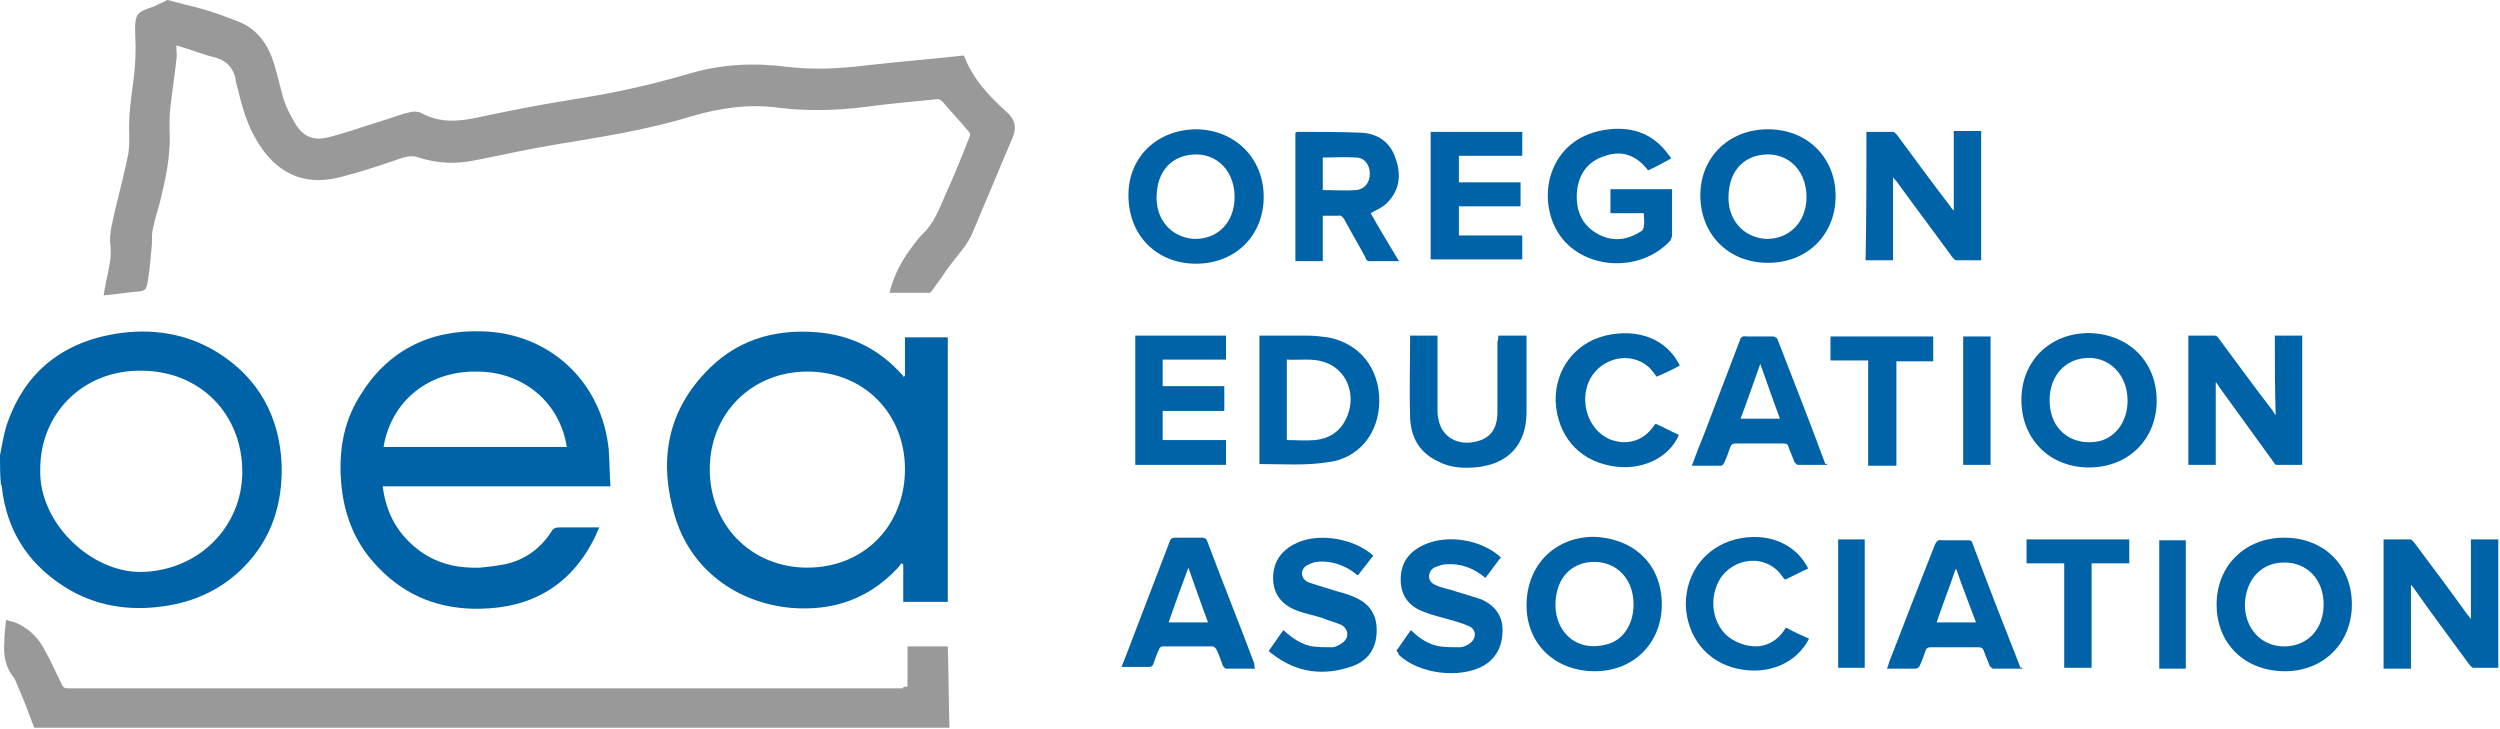 <?xml version="1.0" encoding="utf-8"?>
<!-- Generator: Adobe Illustrator 24.3.0, SVG Export Plug-In . SVG Version: 6.00 Build 0)  -->
<svg version="1.1" id="Layer_1" xmlns="http://www.w3.org/2000/svg" xmlns:xlink="http://www.w3.org/1999/xlink" x="0px" y="0px"
	 width="292px" height="85.2px" viewBox="0 0 292 85.2" style="enable-background:new 0 0 292 85.2;" xml:space="preserve">
<style type="text/css">
	.st0{display:none;fill:#FFFFFF;}
	.st1{fill:#999999;}
	.st2{fill:#0063A7;}
</style>
<g>
	<path class="st0" d="M106,80.2c-0.3,0-0.5,0-0.7,0c-9.3,0-18.6,0-28,0c-10.9,0-21.9,0-32.8,0c-4.9,0-9.7,0-14.6,0
		c-7.3,0-14.7,0-22,0c-0.4,0-0.6-0.2-0.8-0.5C6.5,78.4,5.8,77,5,75.6c-0.7-1.3-1.7-2.2-3.1-2.9c-0.4-0.2-0.8-0.3-1.3-0.4
		c-0.1,1-0.1,1.9-0.2,2.7c-0.1,1.4,0.1,2.8,1,3.9c0.3,0.4,0.5,0.8,0.6,1.2C2.8,81.8,3.4,83.4,4,85c35.6,0,71.3,0,106.9,0
		c-0.1-3.2-0.1-6.4-0.2-9.5c-1.6,0-3.2,0-4.7,0C106,77.1,106,78.6,106,80.2z M105.7,43.9c0,0-0.1,0-0.1,0.1c0-0.1-0.1-0.1-0.1-0.2
		c-2.7-3-6.1-4.8-10.1-5c-5.1-0.3-9.5,1-13,4.8c-4.5,4.8-5.3,10.5-3.5,16.6c1.8,6.2,7.2,10.2,13.6,10.8c4.9,0.4,9-1,12.4-4.6
		c0.2-0.2,0.3-0.4,0.5-0.6c0.1,0,0.1,0.1,0.2,0.1c0,1.5,0,2.9,0,4.4c1.8,0,3.5,0,5.2,0c0-10.3,0-20.6,0-30.9c-1.7,0-3.3,0-5,0
		C105.7,41,105.7,42.4,105.7,43.9z M71.3,56.8c-0.1-1.5-0.1-2.9-0.2-4.3c-0.8-7.8-6.9-13.5-14.8-13.8c-6.2-0.2-11,2.3-14.3,7.6
		c-2,3.3-2.5,6.9-2.1,10.6c0.4,3.6,1.8,6.8,4.4,9.5c3.2,3.3,7.2,4.8,11.8,4.7c6.3-0.1,10.8-2.9,13.5-8.6c0.1-0.3,0.2-0.6,0.4-0.9
		c-1.6,0-3.1,0-4.6,0c-0.4,0-0.7,0.1-1,0.5c-1.3,2-3.1,3.3-5.4,3.8c-0.9,0.2-1.9,0.3-2.9,0.4c-2.5,0.1-4.9-0.4-7-1.9
		c-2.6-1.8-4-4.4-4.4-7.6C53.5,56.8,62.3,56.8,71.3,56.8z M265.7,39.2c0,3.1,0,6.2,0,9.3c-0.2-0.3-0.3-0.4-0.4-0.6
		c-2.1-2.8-4.1-5.6-6.2-8.3c-0.1-0.2-0.3-0.4-0.5-0.4c-1,0-2,0-3.1,0c0,5.1,0,10.1,0,15.1c1.1,0,2.1,0,3.2,0c0-3.2,0-6.4,0-9.7
		c0.2,0.3,0.3,0.4,0.4,0.6c2.1,2.9,4.2,5.8,6.3,8.7c0.1,0.2,0.3,0.4,0.4,0.4c1,0,2,0,3,0c0-5.1,0-10.1,0-15.1
		C267.9,39.2,266.9,39.2,265.7,39.2z M218,15.4c0,5.1,0,10.1,0,15.1c1.1,0,2.1,0,3.2,0c0-3.2,0-6.4,0-9.7c0.2,0.3,0.4,0.4,0.5,0.6
		c2.1,2.9,4.2,5.8,6.4,8.7c0.1,0.2,0.3,0.4,0.5,0.4c1,0,1.9,0,2.9,0c0-5.1,0-10,0-15.1c-1.1,0-2.1,0-3.2,0c0,3.1,0,6.1,0,9.3
		c-0.2-0.3-0.3-0.4-0.4-0.5c-2.1-2.8-4.1-5.6-6.2-8.3c-0.1-0.2-0.3-0.4-0.5-0.4C220.1,15.4,219,15.4,218,15.4z M281.6,78.1
		c0-3.2,0-6.4,0-9.7c0.2,0.2,0.3,0.4,0.4,0.5c2.1,2.9,4.3,5.8,6.4,8.8c0.1,0.2,0.3,0.4,0.5,0.4c1,0,2,0,2.9,0c0-5.1,0-10.1,0-15
		c-1.1,0-2.1,0-3.2,0c0,3.1,0,6.1,0,9.3c-0.2-0.3-0.3-0.4-0.4-0.5c-2.1-2.8-4.2-5.6-6.2-8.4c-0.1-0.2-0.3-0.4-0.5-0.4
		c-1,0-2.1,0-3.1,0c0,5.1,0,10.1,0,15.1C279.4,78.1,280.4,78.1,281.6,78.1z M147.1,54.2C147.1,54.2,147.1,54.3,147.1,54.2
		c2.7,0,5.3,0.2,7.9-0.1c3.7-0.4,6.1-3.5,6.1-7.2c0-3.8-2.3-6.8-6-7.4c-0.8-0.1-1.6-0.2-2.4-0.2c-1.9,0-3.7,0-5.6,0
		C147.1,44.2,147.1,49.2,147.1,54.2z M195.2,18.5c-0.1-0.2-0.1-0.3-0.2-0.3c-1.7-2.4-4-3.3-6.9-3c-7,0.7-8.7,7.8-6,12.1
		c2.7,4.3,9.5,4.8,13.1,0.9c0.2-0.2,0.2-0.5,0.2-0.7c0-1.2,0-2.4,0-3.6c0-0.6,0-1.1,0-1.7c-2.4,0-4.8,0-7.2,0c0,1,0,1.9,0,2.8
		c1.3,0,2.6,0,3.9,0c0,0.5,0,1,0,1.5c0,0.2-0.2,0.5-0.3,0.6c-1.7,1.1-3.5,1.3-5.3,0.2c-1.8-1.1-2.5-2.9-2.2-4.9
		c0.2-2,1.3-3.5,3.3-4.1c2-0.6,3.7,0,5,1.7C193.4,19.5,194.3,19,195.2,18.5z M274.7,70.6c0-4.5-3.3-7.8-7.9-7.8
		c-4.6,0-7.9,3.3-7.9,7.8c0,4.6,3.3,7.8,8,7.8C271.4,78.4,274.7,75.1,274.7,70.6z M251.9,46.8c0-4.6-3.3-7.8-7.9-7.8
		c-4.6,0-7.9,3.2-7.9,7.8c0,4.6,3.3,7.8,7.9,7.9C248.5,54.6,251.9,51.3,251.9,46.8z M147.6,23c0-4.5-3.3-7.8-7.8-7.8
		c-4.6,0-7.9,3.2-8,7.7c0,4.7,3.2,8,7.9,8C144.3,30.8,147.6,27.5,147.6,23z M206.5,15.1c-4.6,0-7.9,3.3-7.9,7.8
		c0,4.6,3.3,7.9,7.9,7.9c4.6,0,7.9-3.3,7.9-7.8C214.4,18.4,211,15.1,206.5,15.1z M194.1,70.6c0-4.6-3.3-7.8-8.1-7.8
		c-4.5,0-7.7,3.4-7.7,8c0,4.5,3.4,7.7,8,7.7C190.9,78.4,194.2,75.1,194.1,70.6z M160.1,24.9c0.6-0.4,1.3-0.7,1.8-1.2
		c1.5-1.5,1.7-3.3,1.1-5.3c-0.6-1.9-2.1-2.9-4-3c-2.5-0.1-5-0.1-7.5-0.1c-0.1,0-0.1,0-0.2,0.1c0,5,0,10,0,15c1.1,0,2.1,0,3.2,0
		c0-1.8,0-3.5,0-5.3c0.6,0,1.2,0,1.8,0c0.4,0,0.6,0.1,0.7,0.4c0.8,1.5,1.7,3,2.5,4.5c0.1,0.2,0.3,0.4,0.4,0.4c1.1,0,2.2,0,3.5,0
		C162.3,28.5,161.2,26.7,160.1,24.9z M213.4,54.3c0-0.1,0-0.2,0-0.2c-1.9-4.9-3.7-9.7-5.6-14.6c-0.1-0.2-0.3-0.3-0.5-0.3
		c-1,0-2.1,0-3.1,0c-0.4,0-0.6,0.1-0.8,0.5c-1.4,3.7-2.8,7.3-4.2,11c-0.5,1.2-0.9,2.3-1.4,3.6c1.2,0,2.3,0,3.4,0
		c0.1,0,0.3-0.2,0.4-0.4c0.2-0.6,0.5-1.2,0.7-1.8c0.1-0.3,0.3-0.4,0.6-0.4c1.9,0,3.7,0,5.6,0c0.4,0,0.5,0.1,0.6,0.4
		c0.2,0.6,0.4,1.2,0.7,1.8c0.1,0.1,0.3,0.3,0.4,0.3C211.1,54.3,212.2,54.3,213.4,54.3z M236.2,78.1c0-0.2,0-0.2-0.1-0.3
		c-1.9-4.8-3.7-9.6-5.6-14.5c-0.1-0.3-0.3-0.4-0.6-0.4c-1,0-2,0-3,0c-0.5,0-0.7,0.1-0.8,0.5c-1.7,4.4-3.4,8.8-5.1,13.1
		c-0.2,0.4-0.3,0.9-0.5,1.4c1.2,0,2.3,0,3.3,0c0.2,0,0.4-0.2,0.5-0.3c0.3-0.6,0.5-1.2,0.7-1.8c0.1-0.3,0.3-0.4,0.6-0.4
		c1.9,0,3.7,0,5.6,0c0.3,0,0.5,0.1,0.6,0.4c0.2,0.6,0.4,1.2,0.7,1.8c0.1,0.1,0.3,0.3,0.4,0.3C234,78.1,235.1,78.1,236.2,78.1z
		 M146.6,78.1c0-0.2-0.1-0.3-0.1-0.4c-1.8-4.8-3.7-9.5-5.5-14.3c-0.1-0.3-0.3-0.4-0.6-0.4c-1,0-2.1,0-3.1,0c-0.4,0-0.6,0.1-0.7,0.5
		c-1.8,4.7-3.6,9.4-5.4,14.1c-0.1,0.2-0.1,0.3-0.2,0.5c1.2,0,2.3,0,3.3,0c0.2,0,0.4-0.2,0.4-0.3c0.3-0.6,0.4-1.2,0.7-1.8
		c0.1-0.2,0.3-0.3,0.4-0.3c1.9,0,3.8,0,5.8,0c0.2,0,0.4,0.2,0.5,0.4c0.3,0.6,0.4,1.2,0.7,1.8c0.1,0.1,0.2,0.4,0.4,0.4
		C144.3,78.1,145.4,78.1,146.6,78.1z M143.2,54.3c0-1,0-1.9,0-2.8c-2.5,0-4.9,0-7.4,0c0-1.2,0-2.2,0-3.4c2.4,0,4.8,0,7.2,0
		c0-1,0-1.9,0-2.9c-2.4,0-4.8,0-7.2,0c0-1.1,0-2.1,0-3.1c2.5,0,5,0,7.4,0c0-1,0-1.9,0-2.8c-3.6,0-7.1,0-10.6,0c0,5,0,10,0,15.1
		C136.1,54.3,139.7,54.3,143.2,54.3z M167.1,15.4c0,5,0,10,0,15c3.6,0,7.1,0,10.7,0c0-0.9,0-1.9,0-2.8c-2.5,0-4.9,0-7.4,0
		c0-1.2,0-2.2,0-3.4c2.4,0,4.8,0,7.2,0c0-1,0-1.9,0-2.8c-2.4,0-4.8,0-7.2,0c0-1.1,0-2.1,0-3.1c2.5,0,4.9,0,7.4,0c0-1,0-1.9,0-2.8
		C174.2,15.4,170.7,15.4,167.1,15.4z M175,39.2c0,0.3,0,0.5,0,0.7c0,2.7,0,5.5,0,8.2c0,2.2-1.2,3.4-3.3,3.6c-1.9,0.1-3.4-1-3.6-2.8
		c-0.1-0.3-0.1-0.7-0.1-1.1c0-2.6,0-5.3,0-7.9c0-0.2,0-0.4,0-0.7c-1.1,0-2.2,0-3.2,0c0,0.1,0,0.2,0,0.2c0,3.1-0.1,6.2,0,9.4
		c0.1,2.3,1.1,4.1,3.3,5.1c1.3,0.6,2.8,0.7,4.2,0.7c3.9-0.2,6.1-2.5,6.1-6.5c0-2.7,0-5.5,0-8.2c0-0.2,0-0.4,0-0.7
		C177.2,39.2,176.2,39.2,175,39.2z M163.1,76c0.1,0.1,0.2,0.2,0.3,0.3c2.3,2.2,7,2.9,9.8,1.3c1.7-0.9,2.4-2.4,2.3-4.2
		c0-1.8-1-2.9-2.5-3.6c-0.9-0.4-1.9-0.6-2.9-0.9c-0.8-0.3-1.7-0.4-2.5-0.8c-0.9-0.4-0.9-1.5-0.1-2c0.4-0.2,1-0.4,1.5-0.4
		c1.7,0,3.2,0.5,4.5,1.6c0.6-0.8,1.2-1.6,1.8-2.4c-2.3-2.1-6.2-2.8-8.9-1.5c-1.7,0.8-2.8,2.1-2.8,4.1c0,1.9,1.1,3.1,2.8,3.8
		c1,0.4,2,0.6,3,0.9c0.7,0.2,1.5,0.4,2.1,0.7c1,0.5,1,1.5,0.1,2.1c-0.3,0.2-0.7,0.4-1.1,0.4c-0.8,0.1-1.5,0.1-2.3-0.1
		c-1.3-0.2-2.4-0.9-3.4-1.9C164.3,74.4,163.7,75.2,163.1,76z M148.2,76c0.1,0.1,0.2,0.2,0.2,0.3c2.9,2.4,6.1,2.7,9.5,1.5
		c1.9-0.7,2.7-2.2,2.8-4.2c0-2-1-3.2-2.7-3.9c-0.9-0.4-1.8-0.6-2.8-0.9c-0.8-0.3-1.7-0.4-2.5-0.8c-0.9-0.4-1-1.5-0.1-2
		c0.4-0.2,0.8-0.4,1.3-0.4c1.6-0.1,3,0.4,4.2,1.3c0.1,0.1,0.3,0.2,0.4,0.3c0.6-0.8,1.2-1.6,1.8-2.3c-2.2-2.1-6.3-2.8-8.9-1.5
		c-1.7,0.8-2.7,2.1-2.8,4.1c0,1.9,1,3.1,3,3.9c0.9,0.3,1.9,0.5,2.8,0.8c0.8,0.2,1.5,0.4,2.2,0.8c0.8,0.4,0.9,1.4,0.2,2
		c-0.3,0.3-0.8,0.5-1.3,0.6c-0.8,0.1-1.5,0.1-2.3-0.1c-1.3-0.2-2.4-0.9-3.4-1.9C149.3,74.4,148.7,75.2,148.2,76z M196.2,42.7
		c-1.6-3-5-4.4-8.6-3.4c-3.6,0.9-5.9,4-5.8,7.7c0.1,3.9,2.6,6.7,6.4,7.5c3.4,0.7,6.8-0.8,8-3.6c-0.9-0.4-1.8-0.9-2.7-1.3
		c-0.1,0.1-0.1,0.2-0.2,0.2c-1.2,1.8-3.2,2.4-5.2,1.6c-2.6-1-3.7-4.4-2.3-7c1.3-2.7,4.8-3.4,6.9-1.4c0.3,0.3,0.6,0.7,0.9,1.1
		C194.4,43.6,195.3,43.1,196.2,42.7z M208.6,73.3c-1.5,2.4-3.9,2.6-5.7,1.7c-2.5-1.2-3.3-4.6-1.9-7.1c1.5-2.7,5.6-3.3,7.5-0.3
		c0,0.1,0.1,0.1,0.2,0.2c0.9-0.5,1.8-0.9,2.7-1.3c-1.6-3-4.9-4.4-8.5-3.4c-3.5,0.9-5.9,3.9-5.8,7.6c0,3.7,2.4,6.7,6,7.5
		c3.6,0.8,6.9-0.6,8.4-3.5C210.5,74.2,209.6,73.8,208.6,73.3z M218.2,42.1c0,4.1,0,8.1,0,12.2c1.1,0,2.2,0,3.3,0c0-4.1,0-8.1,0-12.2
		c1.5,0,2.9,0,4.3,0c0-1,0-1.9,0-2.9c-4,0-8,0-12,0c0,1,0,1.9,0,2.8C215.3,42.1,216.7,42.1,218.2,42.1z M244.3,65.8
		c1.5,0,2.9,0,4.3,0c0-1,0-1.9,0-2.8c-4,0-8,0-12,0c0,1,0,1.9,0,2.8c1.5,0,2.9,0,4.4,0c0,4.1,0,8.1,0,12.2c1.1,0,2.1,0,3.2,0
		C244.3,74,244.3,70,244.3,65.8z M232.5,54.3c0-5,0-10,0-15c-1.1,0-2.1,0-3.2,0c0,5,0,10,0,15C230.4,54.3,231.4,54.3,232.5,54.3z
		 M214.7,63c0,5,0,10,0,15c1.1,0,2.1,0,3.1,0c0-5,0-10,0-15C216.8,63,215.8,63,214.7,63z M255.3,78.1c0-5.1,0-10,0-15
		c-1.1,0-2.1,0-3.1,0c0,5,0,10,0,15C253.2,78.1,254.2,78.1,255.3,78.1z"/>
	<path class="st1" d="M19.6,0c1.4,0.4,2.8,0.7,4.2,1.1c1.4,0.4,2.7,0.9,4,1.4c2.3,0.9,3.5,2.7,4.2,4.9c0.4,1.3,0.7,2.7,1.1,4.1
		c0.3,1,0.8,1.9,1.3,2.8c1,1.7,2.2,2.2,4.1,1.7c2.3-0.6,4.5-1.4,6.8-2.1c0.9-0.3,1.7-0.6,2.6-0.8c0.4-0.1,0.9-0.1,1.3,0.1
		c2.2,1.2,4.4,1,6.7,0.5c3.7-0.8,7.4-1.5,11.1-2.1c4.6-0.7,9.1-1.7,13.5-3c3.7-1.1,7.5-1.3,11.4-0.8c3.2,0.4,6.4,0.2,9.6-0.2
		c3.6-0.4,7.3-0.7,10.9-1.1c0.1,0,0.1,0,0.2,0c1,2.7,2.9,4.7,5,6.6c0.9,0.8,1.2,1.7,0.7,2.9c-1.6,3.8-3.2,7.6-4.8,11.4
		c-0.5,1.1-1.3,2-2,2.9c-0.9,1.1-1.7,2.4-2.6,3.6c-0.1,0.1-0.2,0.3-0.3,0.3c-1.6,0-3.1,0-4.7,0c0.4-1.7,1.1-3.1,2-4.5
		c0.6-0.8,1.1-1.6,1.8-2.3c1.4-1.3,2-3,2.7-4.6c1-2.2,1.9-4.4,2.8-6.7c0.2-0.4,0.1-0.6-0.2-0.9c-0.9-1.1-1.9-2.1-2.8-3.2
		c-0.3-0.3-0.5-0.5-0.9-0.4c-2.8,0.3-5.5,0.5-8.3,0.9c-3.3,0.4-6.6,0.5-9.9,0.1c-3.6-0.5-7,0-10.4,1c-5.2,1.6-10.5,2.4-15.9,3.3
		c-3.1,0.5-6.1,1.2-9.2,1.8c-2.3,0.5-4.5,0.4-6.7-0.3c-0.8-0.3-1.4-0.1-2.1,0.1c-2.3,0.8-4.7,1.6-7.1,2.2c-5.1,1.3-8.2-1.4-10-4.8
		c-1-1.8-1.5-3.8-2-5.8c-0.1-0.3-0.2-0.7-0.2-1c-0.3-1.1-0.9-1.9-2.1-2.3c-1.6-0.4-3.1-1-4.8-1.5c0,0.7,0.1,1.2,0,1.7
		c-0.2,1.9-0.5,3.7-0.7,5.6c-0.1,0.8-0.1,1.6-0.1,2.4c0.2,3.2-0.5,6.2-1.3,9.3c-0.3,0.9-0.5,1.8-0.7,2.7c-0.1,0.7,0,1.4-0.1,2
		c-0.1,1.2-0.2,2.4-0.4,3.6c-0.2,1.4-0.3,1.4-1.7,1.5c-1.1,0.1-2.3,0.3-3.5,0.4c0.1-0.4,0.1-0.7,0.2-1.1c0.1-0.7,0.3-1.3,0.4-2
		c0.2-0.9,0.3-1.8,0.2-2.7c-0.2-1.5,0.3-2.9,0.6-4.4c0.5-2.1,1.1-4.3,1.5-6.4c0.1-0.7,0.1-1.4,0.1-2.1c-0.1-2.2,0.2-4.3,0.5-6.5
		c0.2-1.6,0.3-3.3,0.2-5c-0.1-3,0.2-2.8,2.3-3.6c0.4-0.2,0.8-0.4,1.3-0.6C19.4,0,19.5,0,19.6,0z"/>
	<path class="st2" d="M0,53.2c0.2-1.1,0.4-2.2,0.7-3.3c2-6.2,6.3-9.8,12.7-10.9c4.2-0.7,8.3-0.1,11.9,2.1c4.9,3,7.4,7.6,7.6,13.3
		c0.1,4.5-1.2,8.5-4.3,11.7c-2.4,2.5-5.4,4-8.8,4.6c-4,0.7-7.9,0.3-11.5-1.7c-4.7-2.7-7.5-6.7-8.1-12.2c0-0.1-0.1-0.2-0.1-0.3
		C0,55.5,0,54.3,0,53.2z M4.7,54.8c-0.2,6.3,6,12.1,11.8,12c6.6-0.1,11.8-5.2,11.8-11.7c0-6.8-5-11.8-11.8-11.8
		C9.8,43.2,4.7,48.2,4.7,54.8z"/>
	<path class="st1" d="M106,80.2c0-1.6,0-3.1,0-4.7c1.5,0,3.1,0,4.7,0c0.1,3.1,0.1,6.3,0.2,9.5C75.3,85,39.6,85,4,85
		c-0.6-1.6-1.2-3.2-1.9-4.8c-0.2-0.4-0.3-0.9-0.6-1.2c-0.9-1.2-1.1-2.5-1-3.9c0-0.9,0.1-1.7,0.2-2.7c0.5,0.2,0.9,0.2,1.3,0.4
		c1.3,0.6,2.4,1.6,3.1,2.9c0.8,1.4,1.4,2.8,2.1,4.2c0.2,0.4,0.3,0.5,0.8,0.5c7.3,0,14.7,0,22,0c4.9,0,9.7,0,14.6,0
		c10.9,0,21.9,0,32.8,0c9.3,0,18.6,0,28,0C105.5,80.2,105.8,80.2,106,80.2z"/>
	<path class="st2" d="M105.7,43.9c0-1.5,0-3,0-4.5c1.7,0,3.3,0,5,0c0,10.3,0,20.6,0,30.9c-1.7,0-3.4,0-5.2,0c0-1.5,0-3,0-4.4
		c-0.1,0-0.1-0.1-0.2-0.1c-0.2,0.2-0.3,0.4-0.5,0.6c-3.4,3.6-7.6,5-12.4,4.6c-6.5-0.6-11.8-4.6-13.6-10.8c-1.8-6.1-1-11.8,3.5-16.6
		c3.5-3.8,8-5.2,13-4.8c4.1,0.3,7.4,2,10.1,5c0.1,0.1,0.1,0.1,0.1,0.2C105.6,44,105.7,43.9,105.7,43.9z M94.3,43.4
		c-6.5,0-11.4,4.9-11.4,11.4c0,6.6,4.9,11.5,11.4,11.5c6.6,0,11.4-4.9,11.4-11.5C105.7,48.3,100.9,43.4,94.3,43.4z"/>
	<path class="st2" d="M71.3,56.8c-9,0-17.7,0-26.6,0c0.4,3.2,1.8,5.7,4.4,7.6c2.1,1.5,4.5,2,7,1.9c1-0.1,1.9-0.2,2.9-0.4
		c2.3-0.5,4.1-1.8,5.4-3.8c0.2-0.4,0.5-0.5,1-0.5c1.5,0,3,0,4.6,0c-0.2,0.4-0.3,0.6-0.4,0.9c-2.7,5.7-7.3,8.5-13.5,8.6
		c-4.6,0.1-8.6-1.4-11.8-4.7c-2.6-2.6-4-5.8-4.4-9.5c-0.4-3.8,0.1-7.4,2.1-10.6c3.2-5.3,8.1-7.8,14.3-7.6c7.9,0.2,14,5.9,14.8,13.8
		C71.2,53.9,71.2,55.3,71.3,56.8z M44.8,52.2c7.2,0,14.3,0,21.4,0c-0.8-5.2-5.1-8.8-10.5-8.8C50.1,43.3,45.7,46.8,44.8,52.2z"/>
	<path class="st2" d="M265.7,39.2c1.1,0,2.2,0,3.2,0c0,5,0,10,0,15.1c-1,0-2,0-3,0c-0.2,0-0.3-0.3-0.4-0.4c-2.1-2.9-4.2-5.8-6.3-8.7
		c-0.1-0.2-0.2-0.3-0.4-0.6c0,3.3,0,6.4,0,9.7c-1.1,0-2.1,0-3.2,0c0-5,0-10,0-15.1c1,0,2.1,0,3.1,0c0.2,0,0.4,0.2,0.5,0.4
		c2.1,2.8,4.1,5.6,6.2,8.3c0.1,0.2,0.2,0.3,0.4,0.6C265.7,45.4,265.7,42.3,265.7,39.2z"/>
	<path class="st2" d="M218,15.4c1,0,2.1,0,3.1,0c0.2,0,0.4,0.3,0.5,0.4c2.1,2.8,4.1,5.6,6.2,8.3c0.1,0.2,0.2,0.3,0.4,0.5
		c0-3.2,0-6.2,0-9.3c1.1,0,2.1,0,3.2,0c0,5,0,10,0,15.1c-1,0-2,0-2.9,0c-0.2,0-0.3-0.2-0.5-0.4c-2.1-2.9-4.3-5.8-6.4-8.7
		c-0.1-0.2-0.3-0.3-0.5-0.6c0,3.3,0,6.5,0,9.7c-1.1,0-2.1,0-3.2,0C218,25.4,218,20.4,218,15.4z"/>
	<path class="st2" d="M281.6,78.1c-1.1,0-2.1,0-3.2,0c0-5,0-10,0-15.1c1,0,2.1,0,3.1,0c0.2,0,0.3,0.2,0.5,0.4
		c2.1,2.8,4.2,5.6,6.2,8.4c0.1,0.1,0.2,0.2,0.4,0.5c0-3.2,0-6.2,0-9.3c1.1,0,2.2,0,3.2,0c0,5,0,10,0,15c-1,0-2,0-2.9,0
		c-0.2,0-0.4-0.3-0.5-0.4c-2.1-2.9-4.3-5.8-6.4-8.8c-0.1-0.1-0.2-0.3-0.4-0.5C281.6,71.7,281.6,74.9,281.6,78.1z"/>
	<path class="st2" d="M147.1,54.2c0-5,0-10,0-15c1.9,0,3.7,0,5.6,0c0.8,0,1.6,0.1,2.4,0.2c3.7,0.7,6,3.6,6,7.4
		c0,3.8-2.4,6.8-6.1,7.2C152.4,54.4,149.8,54.2,147.1,54.2C147.1,54.3,147.1,54.2,147.1,54.2z M150.3,51.4c1.1,0,2.2,0.1,3.3,0
		c1.8-0.2,3.1-1.1,3.8-2.9c1-2.6-0.2-5.4-2.7-6.2c-1.4-0.5-2.9-0.2-4.4-0.3C150.3,45.2,150.3,48.3,150.3,51.4z"/>
	<path class="st2" d="M195.2,18.5c-0.9,0.5-1.8,1-2.7,1.4c-1.3-1.7-3-2.4-5-1.7c-2,0.6-3.1,2.1-3.3,4.1c-0.2,2,0.4,3.8,2.2,4.9
		c1.8,1.1,3.6,0.9,5.3-0.2c0.2-0.1,0.3-0.4,0.3-0.6c0.1-0.5,0-0.9,0-1.5c-1.3,0-2.6,0-3.9,0c0-1,0-1.9,0-2.8c2.4,0,4.7,0,7.2,0
		c0,0.6,0,1.2,0,1.7c0,1.2,0,2.4,0,3.6c0,0.2-0.1,0.5-0.2,0.7c-3.6,3.9-10.4,3.4-13.1-0.9c-2.7-4.3-1-11.4,6-12.1
		c2.8-0.3,5.2,0.6,6.9,3C195.1,18.3,195.1,18.4,195.2,18.5z"/>
	<path class="st2" d="M274.7,70.6c0,4.5-3.3,7.8-7.8,7.8c-4.7,0-8-3.2-8-7.8c0-4.5,3.3-7.8,7.9-7.8C271.4,62.8,274.7,66,274.7,70.6z
		 M266.8,75.5c2.7,0,4.6-2,4.6-4.9c0-2.9-1.9-4.9-4.6-4.9c-2.7,0-4.5,2-4.6,4.9C262.2,73.4,264.1,75.5,266.8,75.5z"/>
	<path class="st2" d="M251.9,46.8c0,4.5-3.3,7.8-7.9,7.8c-4.6,0-7.9-3.3-7.9-7.9c0-4.5,3.3-7.8,7.9-7.8
		C248.6,39,251.9,42.2,251.9,46.8z M248.5,46.8c0-3.5-2.8-5.7-5.9-4.8c-2,0.6-3.3,2.5-3.2,5c0.1,3.1,2.4,5,5.4,4.6
		C247,51.3,248.5,49.3,248.5,46.8z"/>
	<path class="st2" d="M147.6,23c0,4.5-3.3,7.8-7.9,7.8c-4.6,0-7.9-3.3-7.9-8c0-4.5,3.4-7.7,8-7.7C144.3,15.2,147.6,18.5,147.6,23z
		 M144.2,23c0-3.4-2.6-5.6-5.8-4.8c-2,0.5-3.2,2.2-3.3,4.5c-0.2,2.8,1.6,5,4.3,5.2C142.2,28,144.2,26,144.2,23z"/>
	<path class="st2" d="M206.5,15.1c4.6,0,7.9,3.3,7.9,7.8c0,4.5-3.3,7.8-7.9,7.8c-4.6,0-7.9-3.3-7.9-7.9
		C198.6,18.4,201.9,15.1,206.5,15.1z M211,23c0-3.4-2.6-5.6-5.8-4.8c-2,0.5-3.2,2.2-3.3,4.5c-0.2,2.8,1.6,5,4.3,5.2
		C208.9,28,211,26,211,23z"/>
	<path class="st2" d="M194.1,70.6c0,4.5-3.3,7.8-7.8,7.8c-4.7,0-8-3.2-8-7.7c0-4.6,3.2-7.9,7.7-8C190.8,62.8,194.1,65.9,194.1,70.6z
		 M190.8,70.6c0-3.3-2.4-5.4-5.5-4.9c-2,0.4-3.4,1.9-3.6,4.4c-0.3,3.4,2.2,6.1,5.8,5.2C189.5,74.9,190.8,73,190.8,70.6z"/>
	<path class="st2" d="M160.1,24.9c1,1.8,2.1,3.6,3.3,5.6c-1.3,0-2.4,0-3.5,0c-0.2,0-0.4-0.2-0.4-0.4c-0.8-1.5-1.7-3-2.5-4.5
		c-0.2-0.3-0.4-0.5-0.7-0.4c-0.6,0-1.2,0-1.8,0c0,1.8,0,3.5,0,5.3c-1.1,0-2.1,0-3.2,0c0-5,0-10,0-15c0.1,0,0.1-0.1,0.2-0.1
		c2.5,0,5,0,7.5,0.1c1.9,0.1,3.4,1.1,4,3c0.7,1.9,0.5,3.8-1.1,5.3C161.5,24.2,160.8,24.5,160.1,24.9z M154.5,22.2
		c1.4,0,2.6,0.1,3.9,0c1-0.1,1.6-0.9,1.6-1.9c0-1-0.6-1.9-1.6-1.9c-1.3-0.1-2.6,0-3.9,0C154.5,19.6,154.5,20.9,154.5,22.2z"/>
	<path class="st2" d="M213.4,54.3c-1.1,0-2.2,0-3.4,0c-0.1,0-0.3-0.2-0.4-0.3c-0.2-0.6-0.5-1.2-0.7-1.8c-0.1-0.3-0.2-0.4-0.6-0.4
		c-1.9,0-3.7,0-5.6,0c-0.3,0-0.5,0.1-0.6,0.4c-0.2,0.6-0.4,1.2-0.7,1.8c-0.1,0.2-0.2,0.4-0.4,0.4c-1.1,0-2.2,0-3.4,0
		c0.5-1.3,0.9-2.4,1.4-3.6c1.4-3.7,2.8-7.3,4.2-11c0.1-0.4,0.3-0.6,0.8-0.5c1,0,2.1,0,3.1,0c0.2,0,0.5,0.2,0.5,0.3
		c1.9,4.9,3.8,9.7,5.6,14.6C213.4,54.1,213.4,54.2,213.4,54.3z M207.9,48.9c-0.8-2.1-1.5-4.2-2.3-6.4c-0.8,2.2-1.5,4.3-2.3,6.4
		C204.9,48.9,206.4,48.9,207.9,48.9z"/>
	<path class="st2" d="M236.2,78.1c-1.2,0-2.3,0-3.4,0c-0.1,0-0.3-0.2-0.4-0.3c-0.2-0.6-0.5-1.2-0.7-1.8c-0.1-0.3-0.3-0.4-0.6-0.4
		c-1.9,0-3.7,0-5.6,0c-0.3,0-0.5,0.1-0.6,0.4c-0.2,0.6-0.4,1.2-0.7,1.8c-0.1,0.2-0.3,0.3-0.5,0.3c-1.1,0-2.2,0-3.3,0
		c0.2-0.5,0.3-1,0.5-1.4c1.7-4.4,3.4-8.8,5.1-13.1c0.2-0.4,0.4-0.6,0.8-0.5c1,0,2,0,3,0c0.3,0,0.5,0,0.6,0.4
		c1.8,4.8,3.7,9.7,5.6,14.5C236.2,77.9,236.2,78,236.2,78.1z M228.5,66.5c0,0-0.1,0-0.1,0c-0.7,2.1-1.5,4.1-2.2,6.2
		c1.6,0,3.1,0,4.6,0C230,70.6,229.2,68.5,228.5,66.5z"/>
	<path class="st2" d="M146.6,78.1c-1.2,0-2.3,0-3.4,0c-0.1,0-0.3-0.2-0.4-0.4c-0.2-0.6-0.4-1.2-0.7-1.8c-0.1-0.2-0.3-0.4-0.5-0.4
		c-1.9,0-3.8,0-5.8,0c-0.2,0-0.4,0.2-0.4,0.3c-0.3,0.6-0.5,1.2-0.7,1.8c-0.1,0.2-0.3,0.3-0.4,0.3c-1.1,0-2.2,0-3.3,0
		c0.1-0.2,0.1-0.4,0.2-0.5c1.8-4.7,3.6-9.4,5.4-14.1c0.1-0.4,0.3-0.5,0.7-0.5c1,0,2.1,0,3.1,0c0.3,0,0.5,0.1,0.6,0.4
		c1.8,4.8,3.7,9.5,5.5,14.3C146.5,77.8,146.5,77.9,146.6,78.1z M138.8,66.3c-0.8,2.2-1.6,4.3-2.3,6.4c1.6,0,3.1,0,4.6,0
		C140.3,70.6,139.6,68.5,138.8,66.3z"/>
	<path class="st2" d="M143.2,54.3c-3.6,0-7.1,0-10.6,0c0-5,0-10,0-15.1c3.5,0,7.1,0,10.6,0c0,0.9,0,1.8,0,2.8c-2.4,0-4.9,0-7.4,0
		c0,1.1,0,2.1,0,3.1c2.4,0,4.8,0,7.2,0c0,1,0,1.9,0,2.9c-2.4,0-4.8,0-7.2,0c0,1.1,0,2.2,0,3.4c2.5,0,4.9,0,7.4,0
		C143.2,52.4,143.2,53.3,143.2,54.3z"/>
	<path class="st2" d="M167.1,15.4c3.6,0,7.1,0,10.7,0c0,0.9,0,1.9,0,2.8c-2.5,0-4.9,0-7.4,0c0,1.1,0,2.1,0,3.1c2.4,0,4.8,0,7.2,0
		c0,1,0,1.9,0,2.8c-2.4,0-4.8,0-7.2,0c0,1.2,0,2.2,0,3.4c2.5,0,4.9,0,7.4,0c0,1,0,1.9,0,2.8c-3.6,0-7.1,0-10.7,0
		C167.1,25.4,167.1,20.4,167.1,15.4z"/>
	<path class="st2" d="M175,39.2c1.2,0,2.2,0,3.3,0c0,0.2,0,0.4,0,0.7c0,2.7,0,5.5,0,8.2c0,3.9-2.2,6.2-6.1,6.5
		c-1.5,0.1-2.9,0-4.2-0.7c-2.2-1-3.2-2.8-3.3-5.1c-0.1-3.1,0-6.2,0-9.4c0-0.1,0-0.1,0-0.2c1.1,0,2.1,0,3.2,0c0,0.2,0,0.4,0,0.7
		c0,2.6,0,5.3,0,7.9c0,0.4,0,0.7,0.1,1.1c0.3,1.8,1.7,2.9,3.6,2.8c2.2-0.2,3.3-1.3,3.3-3.6c0-2.7,0-5.5,0-8.2
		C175,39.7,175,39.5,175,39.2z"/>
	<path class="st2" d="M163.1,76c0.6-0.8,1.1-1.6,1.7-2.4c1,1,2.1,1.7,3.4,1.9c0.7,0.1,1.5,0.1,2.3,0.1c0.4,0,0.8-0.2,1.1-0.4
		c0.9-0.6,0.9-1.7-0.1-2.1c-0.7-0.3-1.4-0.5-2.1-0.7c-1-0.3-2-0.5-3-0.9c-1.7-0.6-2.8-1.8-2.8-3.8c0-2,1-3.3,2.8-4.1
		c2.7-1.2,6.6-0.6,8.9,1.5c-0.6,0.8-1.2,1.6-1.8,2.4c-1.3-1.1-2.8-1.7-4.5-1.6c-0.5,0-1,0.2-1.5,0.4c-0.8,0.5-0.8,1.6,0.1,2
		c0.8,0.4,1.7,0.5,2.5,0.8c1,0.3,2,0.6,2.9,0.9c1.6,0.7,2.5,1.9,2.5,3.6c0,1.8-0.7,3.3-2.3,4.2c-2.8,1.5-7.5,0.9-9.8-1.3
		C163.3,76.2,163.2,76.1,163.1,76z"/>
	<path class="st2" d="M148.2,76c0.6-0.8,1.1-1.6,1.7-2.4c1,0.9,2.1,1.7,3.4,1.9c0.7,0.1,1.5,0.1,2.3,0.1c0.4,0,0.9-0.3,1.3-0.6
		c0.7-0.6,0.6-1.5-0.2-2c-0.7-0.3-1.5-0.5-2.2-0.8c-0.9-0.3-1.9-0.5-2.8-0.8c-2-0.7-3-2-3-3.9c0-1.9,1-3.3,2.8-4.1
		c2.6-1.2,6.7-0.5,8.9,1.5c-0.6,0.8-1.2,1.5-1.8,2.3c-0.2-0.1-0.3-0.2-0.4-0.3c-1.2-0.9-2.7-1.4-4.2-1.3c-0.4,0-0.9,0.2-1.3,0.4
		c-0.9,0.5-0.8,1.6,0.1,2c0.8,0.3,1.6,0.5,2.5,0.8c0.9,0.3,1.9,0.5,2.8,0.9c1.7,0.7,2.7,1.9,2.7,3.9c0,2-0.9,3.5-2.8,4.2
		c-3.4,1.2-6.6,0.8-9.5-1.5C148.3,76.2,148.3,76.1,148.2,76z"/>
	<path class="st2" d="M196.2,42.7c-0.9,0.5-1.8,0.9-2.7,1.3c-0.3-0.4-0.6-0.8-0.9-1.1c-2.1-1.9-5.5-1.2-6.9,1.4
		c-1.3,2.6-0.2,5.9,2.3,7c2,0.8,4,0.2,5.2-1.6c0-0.1,0.1-0.1,0.2-0.2c0.9,0.4,1.8,0.9,2.7,1.3c-1.2,2.8-4.6,4.3-8,3.6
		c-3.8-0.7-6.2-3.6-6.4-7.5c-0.1-3.7,2.2-6.8,5.8-7.7C191.3,38.3,194.7,39.6,196.2,42.7z"/>
	<path class="st2" d="M208.6,73.3c0.9,0.5,1.8,0.9,2.7,1.3c-1.5,2.9-4.8,4.3-8.4,3.5c-3.6-0.8-5.9-3.8-6-7.5c0-3.7,2.3-6.7,5.8-7.6
		c3.6-0.9,7,0.4,8.5,3.4c-0.9,0.4-1.8,0.9-2.7,1.3c-0.1-0.1-0.1-0.1-0.2-0.2c-1.9-3-6-2.4-7.5,0.3c-1.4,2.5-0.6,5.9,1.9,7.1
		C204.7,75.9,207.1,75.8,208.6,73.3z"/>
	<path class="st2" d="M218.2,42.1c-1.5,0-2.9,0-4.4,0c0-1,0-1.9,0-2.8c4,0,8,0,12,0c0,0.9,0,1.9,0,2.9c-1.4,0-2.8,0-4.3,0
		c0,4.1,0,8.1,0,12.2c-1.1,0-2.2,0-3.3,0C218.2,50.2,218.2,46.2,218.2,42.1z"/>
	<path class="st2" d="M244.3,65.8c0,4.1,0,8.1,0,12.2c-1.1,0-2.2,0-3.2,0c0-4,0-8.1,0-12.2c-1.5,0-2.9,0-4.4,0c0-1,0-1.9,0-2.8
		c4,0,7.9,0,12,0c0,0.9,0,1.8,0,2.8C247.2,65.8,245.8,65.8,244.3,65.8z"/>
	<path class="st2" d="M232.5,54.3c-1.1,0-2.1,0-3.2,0c0-5,0-10,0-15c1.1,0,2.1,0,3.2,0C232.5,44.2,232.5,49.2,232.5,54.3z"/>
	<path class="st2" d="M214.7,63c1.1,0,2.1,0,3.1,0c0,5,0,10,0,15c-1,0-2.1,0-3.1,0C214.7,73.1,214.7,68.1,214.7,63z"/>
	<path class="st2" d="M255.3,78.1c-1.1,0-2.1,0-3.1,0c0-5,0-10,0-15c1,0,2.1,0,3.1,0C255.3,68,255.3,73,255.3,78.1z"/>
	<path class="st0" d="M144.2,23c0,3-2.1,5.1-4.8,4.9c-2.6-0.2-4.4-2.4-4.3-5.2c0.1-2.3,1.4-4,3.3-4.5
		C141.6,17.4,144.2,19.5,144.2,23z"/>
</g>
</svg>
